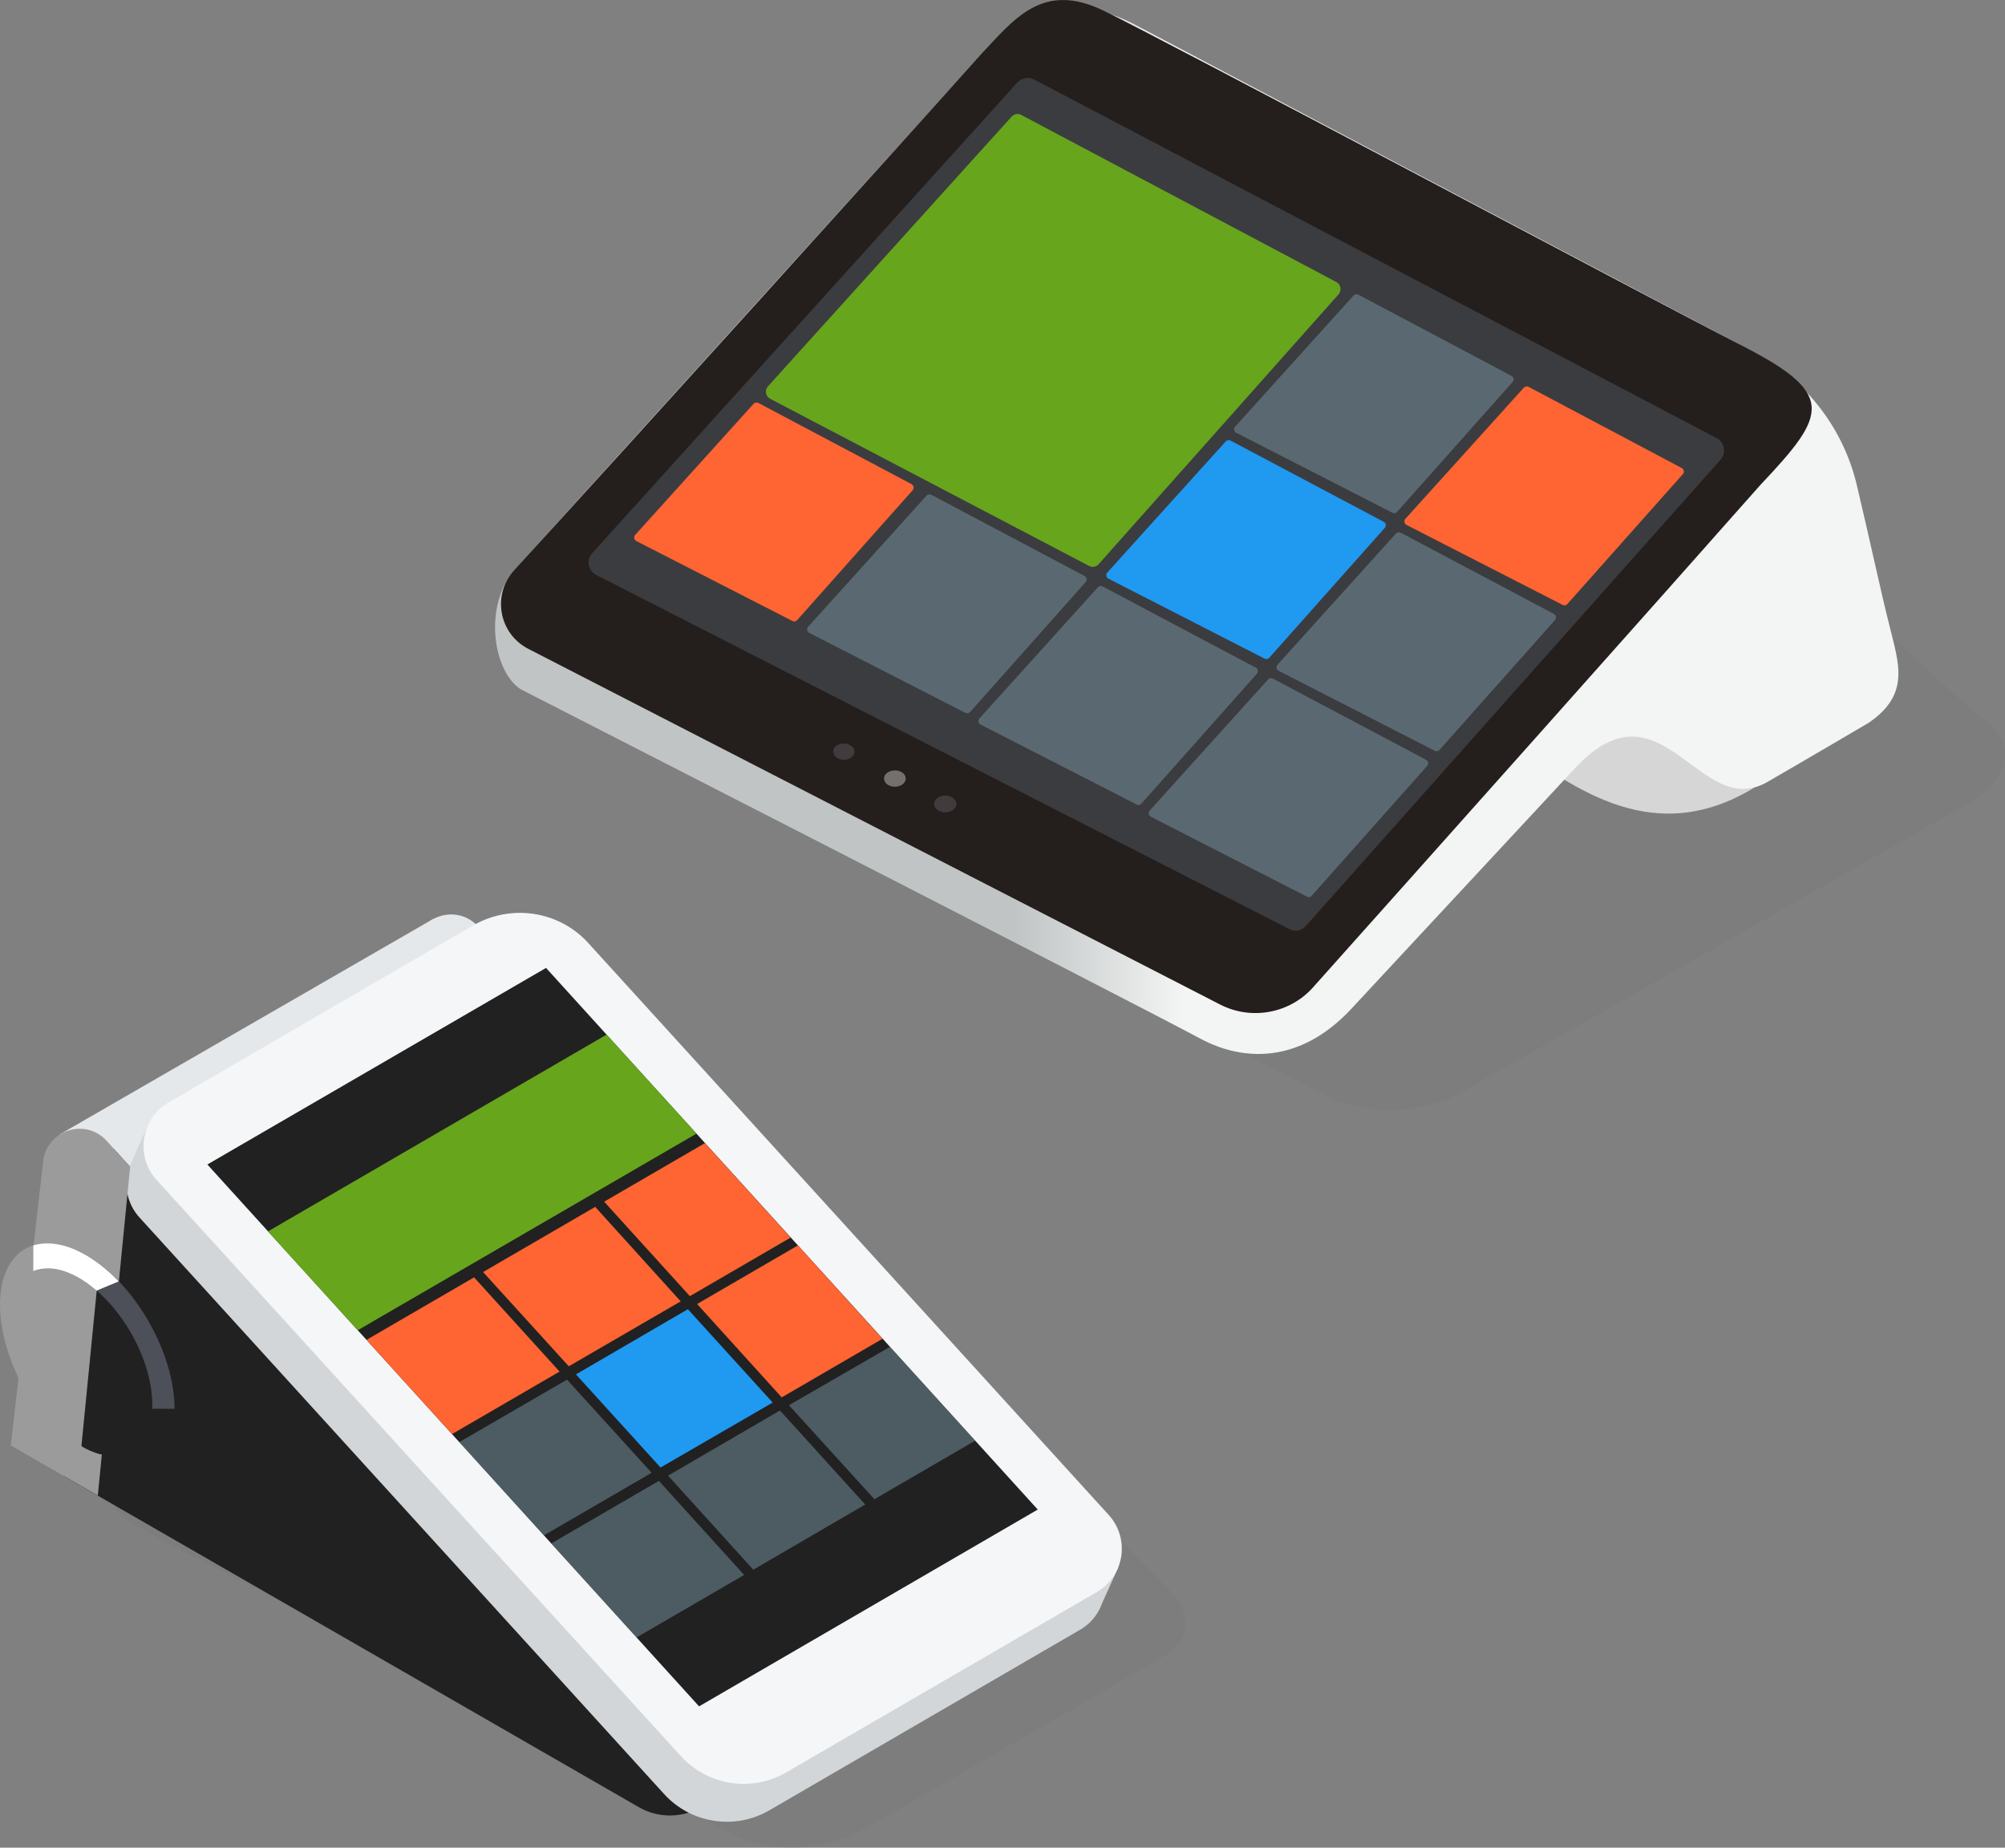 <?xml version="1.0" encoding="UTF-8"?> <svg xmlns="http://www.w3.org/2000/svg" xmlns:xlink="http://www.w3.org/1999/xlink" viewBox="0 0 413.46 380.98"><rect x="0" y="0" width="413.46" height="380.98" fill="#808080" stroke="none"/> <defs> <style>.cls-1{fill:#74706f;}.cls-2{fill:#ff6433;}.cls-3{fill:#fff;}.cls-4{fill:#d2d6d8;}.cls-5{fill:#f4f6f8;}.cls-6{fill:#403c3d;}.cls-7{fill:#e5e8ea;}.cls-8{isolation:isolate;}.cls-9{fill:#d6d6d6;}.cls-10{fill:#3b3c3f;}.cls-11{fill:#67a51c;}.cls-12{fill:#241e1c;}.cls-13{fill:#4d5059;}.cls-14{fill:#212121;}.cls-15{fill:#2099f1;}.cls-16{fill:#9b9b9b;}.cls-17{fill:#737373;mix-blend-mode:multiply;opacity:.2;}.cls-18{fill:url(#linear-gradient);}.cls-19{fill:#7a96a5;opacity:.5;}</style> <linearGradient id="linear-gradient" x1="-2051.25" y1="-4605.53" x2="-1761.86" y2="-4605.53" gradientTransform="translate(-1659.77 -4495.9) rotate(-180)" gradientUnits="userSpaceOnUse"> <stop offset="0" stop-color="#f3f4f4"></stop> <stop offset=".51" stop-color="#f3f4f4"></stop> <stop offset=".63" stop-color="#c0c4c4"></stop> </linearGradient> </defs> <g class="cls-8"> <g id="_Слой_2"> <g id="_Слой_1-2"> <g> <path class="cls-17" d="M242.92,329.68s4.87,7.53-3.11,11.99c-7.98,4.46-55.19,32.01-61.77,35.57-6.63,3.56-17.22,5.91-27.37,.72-10.14-5.18-107.67-55.41-118.08-60.78-10.41-5.37-11.18-8.57-10.1-13.12,0,0-8.03-4.51-14.29-8.21-6.27-3.7-5.18-7.08-.9-9.6,4.28-2.52,137.74-56.86,137.74-56.86l97.88,100.28Z"></path> <path class="cls-7" d="M89.42,189.43L12.28,233.93l16.91,25.2s46.21-8.75,47.11-9.56c.9-.81,38.95-33.54,39.22-33.86,.27-.32-26.1-26.29-26.1-26.29Z"></path> <path class="cls-14" d="M17.96,246.33l5.46-9.51,19.88,21.96,9.33,10.19,30.93-17.81,135.98,78.27-74.93,43.19c-4.01,2.3-8.93,2.3-12.89,0L13.23,304.4c1.62-20.15,4.73-58.07,4.73-58.07Z"></path> <path class="cls-7" d="M78.83,253.86l6.67-58.61c.72-6.45,8.75-9.02,13.12-4.19l21.33,23.58,73.67,80.57,25.92,27.55-4.73,9.38L78.83,253.86Z"></path> <path class="cls-4" d="M26.84,240.25c.09-.27,.23-.5,.32-.72l3.25-7.3s.81,.95,1.94,2.3l61.77-35.89c7.8-4.51,17.67-2.98,23.72,3.65l107.3,117.9c1.26,1.35,2.03,2.93,2.43,4.6,1.44-.77,3.07-1.67,3.07-1.67l-3.34,7.39c-.23,.63-.5,1.22-.81,1.76-.86,1.49-2.12,2.84-3.79,3.79l-64.02,37.2c-7.12,4.15-16.19,2.75-21.73-3.34L28.83,251.11c-2.84-3.07-3.43-7.3-1.98-10.87Z"></path> <path class="cls-5" d="M121.34,194.48l107.3,117.9c4.42,4.87,3.25,12.58-2.43,15.87l-64.07,37.2c-7.12,4.15-16.19,2.75-21.73-3.34L32.3,243.31c-4.46-4.91-3.25-12.67,2.48-16.01l62.85-36.52c7.8-4.46,17.67-2.98,23.72,3.7Z"></path> <path class="cls-14" d="M112.6,199.58l101.4,111.68-69.84,40.58L42.76,240.11l69.84-40.53Z"></path> <path class="cls-16" d="M20.17,308.37l-17.94-10.32,6.67-58.61c.72-6.45,8.75-9.02,13.12-4.19l4.82,5.32-6.67,67.81Z"></path> <path class="cls-13" d="M15.75,257.74c7.3,3.25,14.7,11.9,18.26,22.05,1.35,3.83,1.98,7.48,1.98,10.69h-7.17s-.77,.86-1.85,2.16c-4.64-7.03-17.13-25.83-17.4-26.56-.32-.68,3.11-5.77,6.18-8.34Z"></path> <path class="cls-14" d="M29.78,280.87c3.74,10.69,.86,19.34-6.45,19.34-7.3,0-16.23-8.66-19.97-19.34-3.74-10.69-.86-19.34,6.45-19.34,7.26,0,16.23,8.66,19.97,19.34Z"></path> <path class="cls-16" d="M9.8,256.34c4.73,0,10.1,3.02,14.7,7.84l-4.55,1.89-3.16,32.1,4.01,3.83c-7.48-3.07-15.19-11.86-18.8-22.27-4.55-12.89-1.08-23.4,7.8-23.4Z"></path> <path class="cls-3" d="M9.76,261.53c-1.04,0-1.98,.18-2.89,.54v-5.28c.9-.27,1.85-.41,2.89-.41,4.73,0,10.1,3.02,14.7,7.84l-4.55,1.89c-3.29-2.89-6.85-4.6-10.14-4.6Z"></path> <g> <path class="cls-2" d="M124.59,247.78l20.78-12.08,17.67,19.48-20.78,12.08-17.67-19.48Z"></path> <path class="cls-11" d="M73.78,274.29l-18.53-20.38,69.84-40.58,18.53,20.42-69.84,40.53Z"></path> <path class="cls-2" d="M143.75,268.88l20.78-12.08,17.45,19.25-20.78,12.08-17.45-19.25Z"></path> <path class="cls-19" d="M162.69,289.75l20.83-12.04,17.58,19.34-20.78,12.08-17.63-19.39Z"></path> <path class="cls-2" d="M97.76,263.38l17.63,19.43-22.18,12.89-17.63-19.43,22.18-12.89Z"></path> <path class="cls-2" d="M99.61,262.29l23.13-13.44,17.63,19.48-23.08,13.39-17.67-19.43Z"></path> <path class="cls-15" d="M118.77,283.39l23.08-13.44,17.49,19.25-23.13,13.39-17.45-19.21Z"></path> <path class="cls-19" d="M134.37,303.68l-22.18,12.89-17.49-19.21,22.23-12.89,17.45,19.21Z"></path> <path class="cls-19" d="M137.76,304.27l23.08-13.44,17.58,19.39-23.08,13.44-17.58-19.39Z"></path> <path class="cls-19" d="M153.45,324.74l-22.18,12.89-17.58-19.39,22.18-12.89,17.58,19.39Z"></path> </g> </g> <g> <path class="cls-17" d="M272.5,225.43L112.3,143.43c-4.75-2.42-4.93-9.25-.26-11.84L260.84,46.82c9.25-5.36,77.42,39.49,85.37,44.16l61.87,56.77c7.95,4.58,7,12.7-2.25,17.97l-104.04,59.28c-9.16,5.18-21.26,5.01-29.29,.43Z"></path> <g> <path class="cls-9" d="M360.93,162.9c-21.44,12.42-37.88-1.97-50.11-9.83-14.2-9.11-1.25-18.85-1.25-18.85l43.33,5.09s19.47,16.88,8.04,23.58Z"></path> <path class="cls-18" d="M361.82,72.68c10.63,5.72,18.31,15.63,21.08,27.34,2.41,10.09,5.18,22.96,6.7,28.85,1.97,8.04,4.38,14.29-4.29,20.19,0,0-13.67,8.04-20.81,12.15-14.11,8.22-21.8-21.98-39.66-2.86-9.56,10.27-35.73,38.41-46.27,49.76-10.63,11.34-22.33,10.72-31,6.07-15.01-8.04-140.25-72.09-140.25-72.09-5.36-3.57-7.59-15.9-1.88-23.85L199.96,13.9c9.74-10.63,21.35-15.63,34.04-8.84l127.83,67.62Z"></path> <path class="cls-12" d="M227.56,2.2c-12.51-6.07-18.31,1.61-25.28,9.02-18.13,20.28-74.41,82.54-96.21,106.3-4.65,5.09-3.22,13.13,2.86,16.26,16.62,8.58,131.05,67.36,142.66,73.34,6.43,3.31,14.38,1.88,19.21-3.57,20.28-22.69,72.54-81.29,92.19-103.53,14.02-14.83,15.81-18.85-4.82-29.3-13.85-7.06-117.65-62.26-130.6-68.52Z"></path> <path class="cls-6" d="M173.6,153.34c1.16-.18,2.32,.45,2.59,1.34,.18,.89-.54,1.79-1.79,1.97-1.16,.18-2.32-.45-2.5-1.34-.27-.98,.45-1.79,1.7-1.97Z"></path> <path class="cls-1" d="M184.14,158.88c1.25-.18,2.41,.45,2.59,1.34,.27,.89-.54,1.79-1.79,1.97-1.25,.18-2.41-.45-2.59-1.34-.27-.89,.54-1.79,1.79-1.97Z"></path> <path class="cls-6" d="M194.51,164.06c1.25-.18,2.41,.45,2.68,1.43,.27,.89-.63,1.79-1.88,1.97-1.25,.18-2.41-.45-2.68-1.43-.18-.89,.63-1.79,1.88-1.97Z"></path> <path class="cls-10" d="M209.78,17.02L122.06,114.13c-1.16,1.34-.8,3.48,.8,4.38l143.02,73.07c1.16,.63,2.5,.36,3.39-.63l85.58-96.21c1.16-1.34,.8-3.48-.8-4.38L213.27,16.4c-1.16-.63-2.59-.36-3.48,.63Z"></path> <g> <path class="cls-11" d="M208.6,24.06l-50.27,55.64c-.67,.77-.46,2,.46,2.51l65.81,34.49c.67,.36,1.43,.2,1.95-.36l49.5-55.67c.67-.77,.46-2-.46-2.51L210.6,23.7c-.67-.36-1.48-.2-2,.36Z"></path> <path class="cls-2" d="M155.41,83.25l-24.45,27.07c-.32,.37-.22,.97,.22,1.22l32.24,16.51c.32,.17,.7,.1,.95-.17l23.85-26.82c.32-.37,.22-.97-.22-1.22l-31.62-16.76c-.32-.17-.72-.1-.97,.17Z"></path> <path class="cls-19" d="M279.13,60.93l-24.45,27.07c-.32,.37-.22,.97,.22,1.22l32.24,16.51c.32,.17,.7,.1,.95-.17l23.85-26.82c.32-.37,.22-.97-.22-1.22l-31.62-16.76c-.32-.17-.72-.1-.97,.17Z"></path> <path class="cls-15" d="M252.77,91.01l-24.45,27.07c-.32,.37-.22,.97,.22,1.22l32.24,16.51c.32,.17,.7,.1,.95-.17l23.85-26.82c.32-.37,.22-.97-.22-1.22l-31.62-16.76c-.32-.17-.72-.1-.97,.17Z"></path> <path class="cls-19" d="M226.4,121.09l-24.45,27.07c-.32,.37-.22,.97,.22,1.22l32.24,16.51c.32,.17,.7,.1,.95-.17l23.85-26.82c.32-.37,.22-.97-.22-1.22l-31.62-16.76c-.32-.17-.72-.1-.97,.17Z"></path> <path class="cls-2" d="M314.24,79.93l-24.45,27.07c-.32,.37-.22,.97,.22,1.22l32.24,16.51c.32,.17,.7,.1,.95-.17l23.85-26.82c.32-.37,.22-.97-.22-1.22l-31.62-16.76c-.32-.17-.72-.1-.97,.17Z"></path> <path class="cls-19" d="M287.87,110.01l-24.45,27.07c-.32,.37-.22,.97,.22,1.22l32.24,16.51c.32,.17,.7,.1,.95-.17l23.85-26.82c.32-.37,.22-.97-.22-1.22l-31.62-16.76c-.32-.17-.72-.1-.97,.17Z"></path> <path class="cls-19" d="M261.51,140.09l-24.45,27.07c-.32,.37-.22,.97,.22,1.22l32.24,16.51c.32,.17,.7,.1,.95-.17l23.85-26.82c.32-.37,.22-.97-.22-1.22l-31.62-16.76c-.32-.17-.72-.1-.97,.17Z"></path> <path class="cls-19" d="M191.08,102.19l-24.45,27.07c-.32,.37-.22,.97,.22,1.22l32.24,16.51c.32,.17,.7,.1,.95-.17l23.85-26.82c.32-.37,.22-.97-.22-1.22l-31.62-16.76c-.32-.17-.72-.1-.97,.17Z"></path> </g> </g> </g> </g> </g> </g> </svg> 